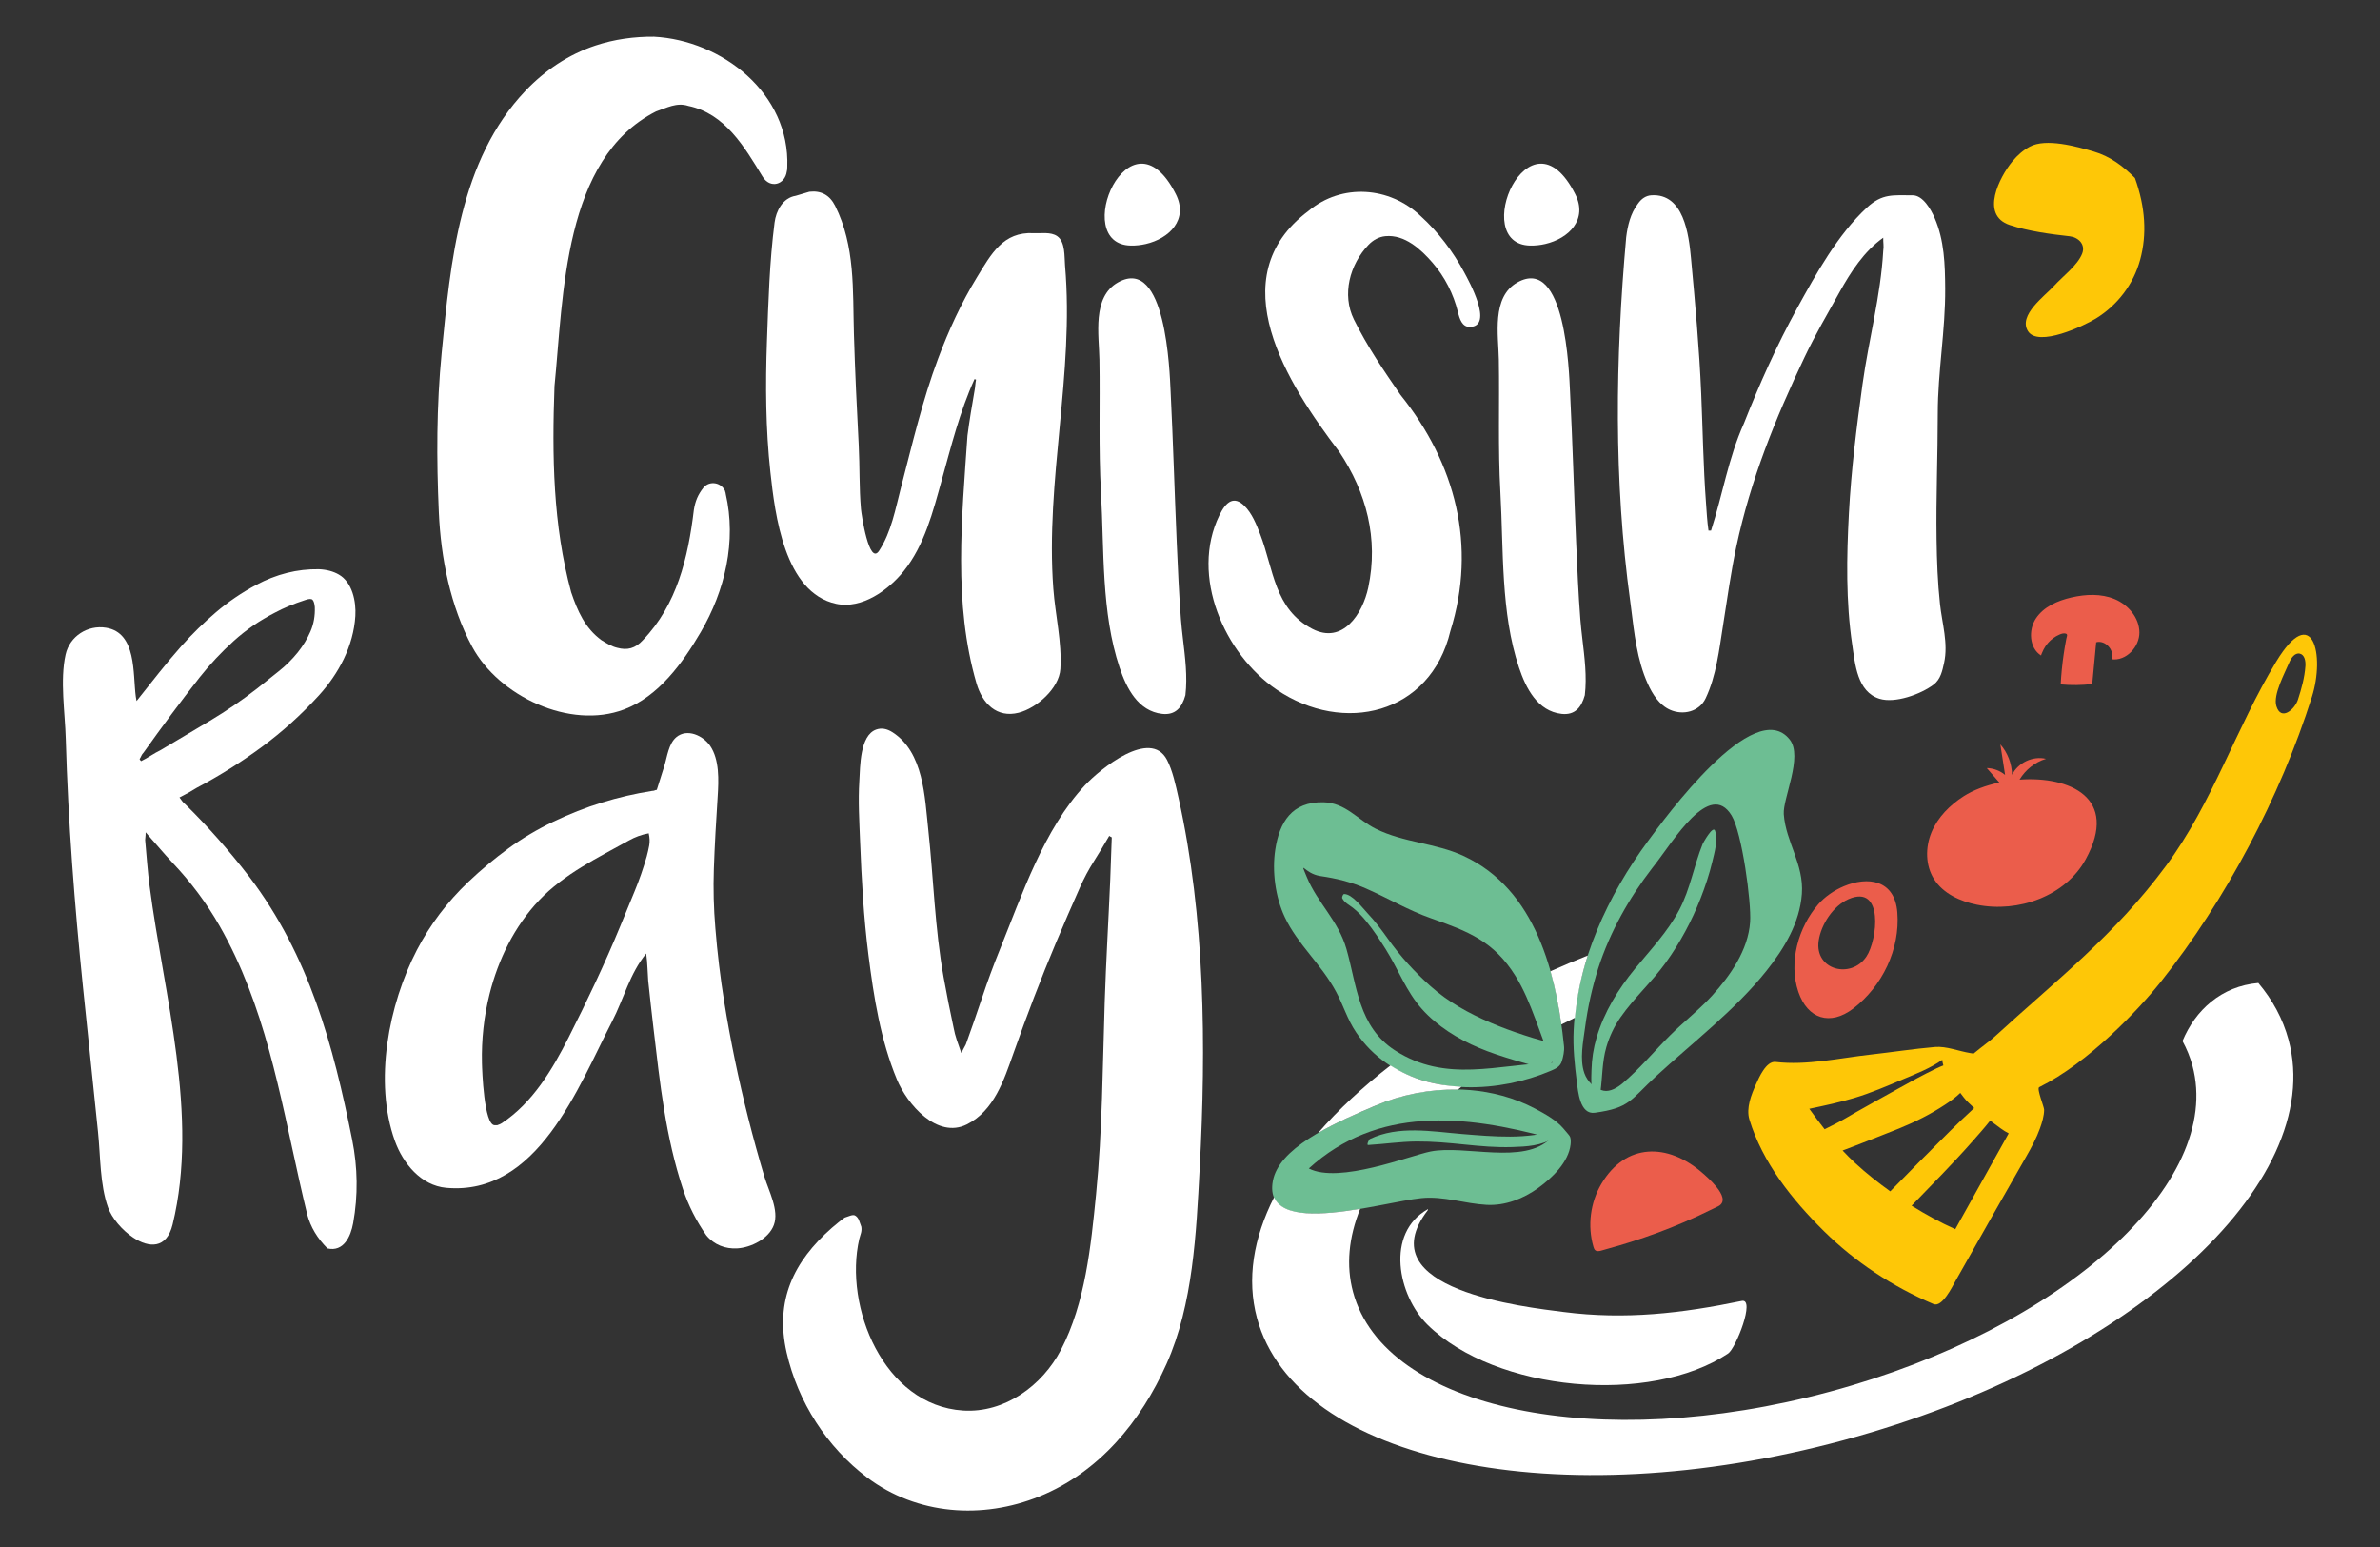 <?xml version="1.0" encoding="UTF-8"?>
<svg xmlns="http://www.w3.org/2000/svg" width="202.009mm" height="131.329mm" version="1.1" viewBox="0 0 572.623 372.272">
  <rect x="0" y="0" width="572.623" height="372.272" fill="#333333" stroke="none"/>
  <!-- Generator: Adobe Illustrator 29.1.0, SVG Export Plug-In . SVG Version: 2.1.0 Build 142)  -->
  <g id="Fonds" display="none">
    <rect x="-68.019" y="-111.502" width="708.661" height="595.276" fill="#2b2864"/>
  </g>
  <g id="Calque_1">
    <g>
      <g>
        <path d="M157.345,8.832c16.351.872,32.756,13.613,32.075,31.347,0,.487-.042.853-.121,1.095-.434,3.135-3.979,4.24-5.832,1.215-4.359-7.138-9.011-15.17-17.861-17.01-2.799-.909-5.181.47-7.775,1.336-22.341,11.327-22.237,44.289-24.422,66.095-.607,16.674-.382,33.361,4.009,49.572,1.519,4.498,3.337,8.654,7.289,11.54,1.244.757,2.386,1.488,3.767,1.823,2.461.671,4.371.175,6.196-1.823,8.203-8.511,10.888-19.855,12.27-31.347.333-2.104.989-3.685,2.308-5.345,1.505-1.798,4.345-1.244,5.224.853,0,.161.02.262.062.302.039.04.06.141.06.302,2.64,11.424-.157,23.326-6.005,33.309-4.331,7.392-10.111,15.451-18.445,18.598-13.034,4.921-30.142-3.204-36.543-15.09-5.24-9.73-7.529-21.349-8.018-32.321-.568-12.761-.571-25.555.684-38.389,2.132-21.804,4.278-46.346,20.161-63.053,4.659-4.901,10.383-8.748,16.818-10.884,4.536-1.506,9.321-2.167,14.094-2.126Z" fill="#fff"/>
        <path d="M234.473,91.208c-3.545,7.796-5.618,16.133-7.905,24.355-2.09,7.518-4.131,15.618-9.112,21.824-3.673,4.576-10.07,9.22-16.274,7.889-12.484-2.679-14.728-21.574-15.83-31.694-1.134-10.415-1.203-20.912-.83-31.372.34-9.53.623-19.222,1.838-28.664.359-2.772,1.944-5.937,5.102-6.44,1.142-.323,2.138-.648,3.28-.974,2.836-.322,4.9.813,6.197,3.405,4.854,9.707,4.213,20.251,4.513,30.744.263,8.982.699,17.961,1.16,26.935.259,5.081.091,10.179.534,15.251.114,1.302,1.952,13.754,4.367,10.042,2.967-4.562,3.918-10.048,5.267-15.226,2.714-10.42,5.151-20.95,8.941-31.047,2.533-6.75,5.552-13.336,9.316-19.494,3.469-5.676,6.323-11.02,13.652-10.644,1.779.091,4.127-.36,5.686.733,1.98,1.388,1.692,4.946,1.874,7.044,2.26,25.999-4.767,51.785-2.815,77.765.483,6.432,2.087,12.833,1.695,19.309-.307,4.696-5.709,9.43-10.032,10.534-5.272,1.346-8.749-2.262-10.137-7.011-5.649-19.319-3.533-39.858-2.186-59.655.485-3.765,1.052-7.065,1.701-10.812.169-.795.192-1.883.364-2.676-.082,0-.143-.017-.183-.06-.042-.037-.102-.06-.181-.06Z" fill="#fff"/>
        <path d="M296.163,120.619c.911-.37,1.967-.147,3.203,1.053,1.851,1.795,2.93,4.51,3.835,6.876,3.246,8.479,3.407,17.984,12.515,22.745,7.367,3.851,12.156-3.663,13.491-9.951,2.482-11.688-.442-22.866-6.981-32.637-12.39-16.241-28.893-41.87-7.41-57.956,8.023-6.722,19.527-5.871,26.972,1.215,4.248,3.854,7.782,8.513,10.498,13.558,1.108,2.057,7.158,12.936,1.408,13.137-1.94.068-2.541-2.026-2.911-3.54-1.073-4.387-3.16-8.511-6.126-11.922-2.824-3.248-6.682-6.809-11.327-6.372-1.582.149-2.975.939-4.064,2.075-4.548,4.744-6.454,12.02-3.515,17.971,3.195,6.469,7.117,12.2,11.178,18.104,13.281,16.528,18.43,36.317,12.029,56.861-4.792,20.097-25.767,24.967-41.796,14.095-12.56-8.519-20.895-27.342-13.783-41.945.753-1.547,1.659-2.91,2.785-3.368Z" fill="#fff"/>
        <path d="M411.673,127.659c2.776-8.585,4.176-17.498,7.897-25.756,3.745-9.486,7.913-18.824,12.828-27.766,4.552-8.281,9.754-17.691,16.755-24.171,3.757-3.477,6.291-2.956,10.999-2.981,2.529-.013,4.444,3.444,5.306,5.424,2.351,5.4,2.516,11.241,2.553,17.034.064,10.061-1.785,19.996-1.785,30.029,0,10.109-.438,20.215-.29,30.324.076,5.182.267,10.385.824,15.54.504,4.673,2.018,9.432.987,14.14-.426,1.948-.847,3.969-2.523,5.241-3.037,2.304-9.274,4.578-13.031,3.402-5.367-1.679-5.847-8.314-6.545-12.987-1.551-10.378-1.361-21.152-.804-31.602.555-10.42,1.853-20.781,3.28-31.105,1.489-10.735,4.368-21.216,4.981-32.075.187-1.11-.032-1.958,0-3.159-4.619,3.279-7.806,8.231-10.52,13.104-2.877,5.166-5.896,10.35-8.433,15.691-7.043,14.827-12.945,29.406-16.385,45.505-1.338,6.259-2.188,12.607-3.196,18.924-.938,5.876-1.626,12.194-4.204,17.62-1.519,3.198-5.391,4.143-8.535,2.752-2.606-1.153-4.241-3.765-5.373-6.262-2.609-5.759-3.263-12.255-4.045-18.46-.059-.465-.116-.93-.18-1.395-4.005-29.114-3.582-58.306-.972-87.601.36-2.81,1.021-5.67,2.794-8.018.891-1.296,1.984-1.984,3.283-2.065,7.76-.482,8.983,9.404,9.51,15.092,1.01,10.887,1.998,21.744,2.462,32.675.371,8.735.498,17.504,1.149,26.225.17,2.284.272,4.409.606,6.682h.608Z" fill="#fff"/>
        <g>
          <path d="M380.704,153.631c.532,4.54,1.128,9.122.6,13.637-.81,2.935-2.387,4.853-5.59,4.493-5.79-.651-8.588-6.187-10.244-11.137-4.426-13.233-3.704-28.377-4.479-42.152-.597-10.648-.198-21.284-.373-31.936-.097-5.904-1.807-15.07,4.465-18.593,11.589-6.51,12.424,21.475,12.663,26.261.6,11.978.953,24.355,1.48,36.485.259,5.979.531,12.217,1,18.284.12,1.545.295,3.099.477,4.658Z" fill="#fff"/>
          <path d="M371.754,58.707c-1.162.268-2.369.399-3.563.379-14.868-.25-.244-34.262,10.81-12.367,3.079,6.099-1.557,10.678-7.247,11.988Z" fill="#fff"/>
        </g>
        <g>
          <path d="M284.606,153.631c.532,4.54,1.128,9.122.6,13.637-.81,2.935-2.387,4.853-5.59,4.493-5.79-.651-8.588-6.187-10.244-11.137-4.426-13.233-3.704-28.377-4.479-42.152-.597-10.648-.198-21.284-.373-31.936-.097-5.904-1.807-15.07,4.465-18.593,11.589-6.51,12.424,21.475,12.663,26.261.6,11.978.953,24.355,1.48,36.485.259,5.979.531,12.217,1,18.284.12,1.545.295,3.099.477,4.658Z" fill="#fff"/>
          <path d="M275.656,58.707c-1.162.268-2.369.399-3.563.379-14.868-.25-.244-34.262,10.81-12.367,3.079,6.099-1.557,10.678-7.247,11.988Z" fill="#fff"/>
        </g>
      </g>
      <path d="M483.525,54.13c-7.2-2.408-2.391-11.607.628-15.281,1.256-1.528,2.649-2.72,4.185-3.556,3.902-2.124,11.31-.046,15.352,1.144,4.039,1.189,7.039,3.455,9.971,6.39,2.511,6.977,2.93,13.538,1.256,19.672-1.604,5.877-5.41,10.883-10.578,14.091-2.866,1.779-13.955,7.041-16.419,3.072-2.392-3.855,4.107-8.475,6.277-10.883,1.99-2.208,5.712-4.967,6.784-7.803.834-2.206-.956-3.891-3.017-4.128-4.619-.506-10.019-1.242-14.441-2.72Z" fill="#fec707"/>
      <g>
        <path d="M32.038,297.751c-2.715-1.801-5.152-4.731-6.036-7.217-1.991-5.594-1.81-12.357-2.424-18.218-1.215-11.591-2.424-23.183-3.606-34.778-2.024-19.861-3.589-39.78-4.147-59.741-.169-6.322-1.429-14.148-.036-20.331.993-4.405,5.317-7.161,9.743-6.434,7.403,1.216,6.397,11.077,7.142,16.602.039.285.099.628.181,1.031,1.862-2.347,3.665-4.617,5.407-6.803,1.741-2.186,3.542-4.331,5.406-6.44,2.592-2.914,5.365-5.627,8.324-8.139,2.955-2.512,6.175-4.697,9.658-6.561,4.86-2.592,9.881-3.848,15.066-3.767,1.863.081,3.463.507,4.799,1.275,3.283,1.888,4.195,6.518,3.981,9.988-.442,7.19-4.002,13.872-8.78,19.109-4.212,4.617-8.789,8.75-13.729,12.393-4.941,3.646-10.165,6.927-15.673,9.841-.648.406-1.296.789-1.944,1.155s-1.378.749-2.186,1.155c.242.322.465.628.668.91.201.285.465.547.789.789,5.426,5.349,10.57,11.178,15.43,17.497,14.308,18.929,20.099,40.327,24.665,63.18,1.33,6.656,1.435,13.36.23,20.048-.574,3.185-2.281,6.972-6.183,6.074-2.431-2.431-4.053-5.144-4.86-8.142-.65-2.673-1.276-5.365-1.884-8.078-4.724-21.086-8.352-42.341-19.197-61.357-3.119-5.466-6.907-10.55-11.361-15.247-1.053-1.135-2.085-2.29-3.097-3.465-1.014-1.172-2.125-2.448-3.341-3.824,0,.483-.022.87-.06,1.152-.042.285-.062.507-.062.668.163,1.867.324,3.747.487,5.651.161,1.904.364,3.787.608,5.651,3.4,26.027,11.934,54.964,5.51,81.239-1.456,5.957-5.737,5.621-9.487,3.133ZM33.583,182.64c.081.161.201.322.364.483.809-.403,1.6-.849,2.37-1.336.769-.483,1.558-.93,2.369-1.336,3.967-2.347,7.916-4.694,11.846-7.044,3.928-2.35,7.716-4.942,11.361-7.776,1.701-1.377,3.401-2.736,5.102-4.073,1.702-1.336,3.24-2.854,4.618-4.556,1.294-1.618,2.327-3.317,3.097-5.1.769-1.783,1.113-3.727,1.032-5.832-.081-.89-.264-1.477-.546-1.763-.285-.282-.871-.262-1.763.06-2.755.893-5.184,1.904-7.289,3.039-3.645,1.863-6.947,4.13-9.902,6.803-2.958,2.673-5.693,5.59-8.201,8.75-2.35,2.995-4.639,5.993-6.865,8.988-2.229,2.998-4.435,6.037-6.623,9.113-.242.245-.425.507-.546.789-.123.285-.265.547-.426.792Z" fill="#fff"/>
        <path d="M177.322,300.362c-2.74.149-5.483-.807-7.394-3.15-2.429-3.482-4.294-7.169-5.589-11.057-4.217-12.668-5.552-25.523-7.108-38.697-.445-3.767-.871-7.595-1.276-11.483-.081-1.051-.141-2.105-.181-3.16-.042-1.051-.143-2.186-.305-3.4-3.975,4.873-5.377,10.873-8.2,16.34-8.181,15.843-17.899,42.005-39.912,40.033-6.044-.541-10.392-5.859-12.342-11.259-5.145-14.25-1.506-32.893,5.294-45.965,3.16-6.074,7.291-11.544,12.393-16.402,3.077-2.918,6.277-5.59,9.599-8.018,3.319-2.431,6.925-4.576,10.813-6.44,3.886-1.863,7.795-3.401,11.723-4.617,3.928-1.215,7.959-2.146,12.089-2.797.243,0,.445-.037.608-.121.161-.081.322-.121.487-.121.646-2.024,1.254-3.947,1.821-5.77.679-2.18,1.014-5.349,2.878-6.914,2.613-2.193,6.459-.367,8.123,2.063,2.283,3.333,2.076,8.313,1.828,12.176-.374,5.831-.723,11.623-.921,17.46-.165,4.738-.042,9.499.364,14.277.485,5.993,1.194,11.886,2.125,17.678,1.516,9.421,3.457,18.772,5.793,28.023,1.192,4.72,2.487,9.414,3.88,14.079,1.016,3.401,3.592,8.063,2.274,11.615-1.23,3.319-5.512,5.444-8.867,5.626ZM119.02,270.724h.608c.487-.161.851-.322,1.095-.484,7.43-4.919,12.164-12.882,16.1-20.662,4.441-8.78,8.708-17.748,12.452-26.845,1.133-2.753,2.266-5.506,3.401-8.263,1.133-2.753,2.105-5.547,2.916-8.381.243-.893.445-1.783.608-2.676.161-.89.123-1.86-.121-2.914-.893.165-1.722.386-2.491.668-.771.285-1.518.628-2.248,1.034-7.426,4.131-15.574,8.038-21.617,14.397-5.946,6.257-9.862,14.269-11.946,22.598-1.35,5.397-1.957,10.984-1.823,16.545.041,1.713.469,14.982,3.067,14.982Z" fill="#fff"/>
        <path d="M266.883,201.107c-1.215,2.105-2.451,4.15-3.705,6.134-1.257,1.988-2.37,4.073-3.341,6.259-1.944,4.375-3.85,8.767-5.711,13.182-3.722,8.827-7.116,17.782-10.316,26.81-2.266,6.393-4.663,13.758-11.17,17.026-7.168,3.6-14.389-4.874-16.847-10.798-3.944-9.504-5.565-19.813-6.85-29.956-1.144-9.035-1.654-18.134-2.005-27.229-.188-4.874-.492-9.763-.186-14.639.214-3.412.095-10.956,4.061-12.364,1.254-.443,2.57-.222,3.948.668,7.466,4.819,7.731,15.532,8.579,23.398,1.276,11.838,1.579,23.789,3.691,35.528.729,4.049,1.538,8.139,2.431,12.272.161.89.405,1.82.729,2.794.322.97.687,2.025,1.093,3.16.243-.487.445-.87.608-1.155.161-.282.322-.588.487-.91,1.375-3.808,2.691-7.595,3.949-11.362,1.254-3.767,2.651-7.551,4.19-11.359,5.353-13.216,10.634-29.06,20.531-39.643,3.675-3.93,15.715-13.738,19.717-6.124,1.364,2.595,2.122,6.21,2.763,9.075,6.431,28.787,6.684,59.94,5.111,89.294-.831,15.511-1.57,32.596-7.955,46.941-6.2,13.931-16.277,26.131-30.625,31.941-13.688,5.543-29.391,4.466-41.374-4.519-9.76-7.362-16.739-18.242-19.439-30.16-2.809-12.402,1.615-21.822,10.934-29.982.487-.403.972-.809,1.459-1.215.485-.403,1.011-.809,1.578-1.215.405-.161.87-.322,1.398-.483.525-.165.91-.165,1.153,0,.405.242.708.628.912,1.152.201.531.383,1.034.547,1.521.079.483.06.97-.062,1.457-.121.487-.264.97-.425,1.457-3.775,16.368,5.913,40.086,24.96,41.313,10.03.646,19.083-5.993,23.58-14.643,5.834-11.222,7.189-24.888,8.426-37.338,1.53-15.399,1.58-30.863,2.083-46.313.321-9.847.918-19.681,1.336-29.524.079-1.702.139-3.401.181-5.104.04-1.702.101-3.361.183-4.983-.324-.161-.527-.282-.608-.363Z" fill="#fff"/>
      </g>
      <path d="M547.671,159.154c-9.702,15.997-15.301,33.997-26.53,49.162-12.441,16.803-26.283,27.422-41.306,41.18-.928.85-2.977,2.326-4.994,3.999-.286-.044-.571-.093-.857-.139-2.659-.43-5.727-1.685-8.425-1.452-5.181.447-10.392,1.257-15.568,1.839-7.451.838-15.286,2.639-22.791,1.759-2.272-.267-4.011,3.805-4.704,5.346-1.129,2.506-2.435,5.763-1.589,8.527,3.17,10.366,10.272,19.258,17.891,26.798,7.587,7.508,16.599,13.415,26.413,17.588,2.045.87,4.526-4.219,5.12-5.273,5.71-10.135,11.46-20.244,17.242-30.339,1.229-2.145,2.408-4.34,3.245-6.672.512-1.428.974-2.931.999-4.46.011-.667-1.85-5.116-1.191-5.443,11.942-5.917,24.012-18.751,29.221-25.302,15.741-19.799,28.767-44.547,36.395-68.589,3.2-10.087.169-22.936-8.57-8.528ZM446.249,264.133c3.925-1.177,7.75-2.836,11.524-4.423,3.29-1.384,6.665-2.683,9.56-4.732-.003.052-.034.125-.029.17.051.439.168.806.266,1.191-.551.223-1.102.447-1.637.703-3.357,1.605-6.6,3.41-9.846,5.223-3.204,1.789-6.423,3.553-9.608,5.373-1.599.913-3.17,1.879-4.812,2.713-.887.451-1.786.882-2.667,1.344-1.265-1.615-2.497-3.254-3.688-4.924,3.672-.767,7.341-1.558,10.94-2.638ZM443.325,276.811c.876-.325,1.751-.651,2.621-.992,3.661-1.437,7.346-2.826,10.987-4.312,3.87-1.58,7.599-3.444,11.084-5.752,1.32-.875,2.554-1.751,3.625-2.806.281.367.562.734.842,1.101.699.913,1.591,1.67,2.422,2.462.027.026.06.047.088.073-2.006,1.849-3.983,3.719-5.921,5.647-4.796,4.769-9.551,9.573-14.285,14.403-2.922-2.108-5.762-4.335-8.422-6.794-1.061-.98-2.07-1.993-3.039-3.029ZM459.931,290.088c2.479-2.562,4.975-5.107,7.438-7.685,2.455-2.57,4.882-5.145,7.226-7.817,1.43-1.628,2.892-3.255,4.236-4.966.272.197.542.395.813.594,1.138.835,2.337,1.823,3.648,2.468-4.269,7.698-8.556,15.386-12.859,23.064-3.643-1.635-7.127-3.562-10.504-5.658ZM552.88,168.344c-.767,2.354-4.075,5.238-5.191,1.539-.825-2.733,2.038-7.94,3.056-10.393.477-1.148,1.383-2.501,2.593-2.218,1.163.271,1.426,1.799,1.342,2.99-.195,2.76-.943,5.45-1.8,8.081Z" fill="#fec707"/>
      <path d="M495.802,164.671c2.524.232,5.073.2,7.59-.095.316-3.349.633-6.697.949-10.046,2.19-.631,4.537,1.969,3.687,4.083,3.492.497,6.739-2.943,6.71-6.47-.03-3.527-2.707-6.658-5.966-8.008-3.259-1.349-6.966-1.176-10.403-.384-3.283.756-6.626,2.201-8.505,4.997-1.879,2.796-1.632,7.182,1.221,8.973-.072-.045.556-1.374.616-1.49.277-.536.619-1.039,1.013-1.497.771-.896,1.746-1.619,2.837-2.075.436-.183.955-.346,1.43-.224.619.159.278.717.18,1.218-.239,1.222-.449,2.45-.63,3.683-.357,2.432-.601,4.881-.73,7.336Z" fill="#eb5d4b"/>
      <path d="M456.502,219.569c-.621-8.007-7.196-8.728-12.863-6.348-2.388,1.003-4.615,2.557-6.168,4.348-4.808,5.548-7.2,13.991-4.791,21.068,2.224,6.532,7.656,8.267,13.214,4.013,6.949-5.318,11.293-14.241,10.607-23.081ZM449.032,230.186c-1.841,2.71-4.937,3.515-7.46,2.777-2.56-.749-4.53-3.089-4-6.643.58-3.893,3.486-8.37,7.173-9.978,8.538-3.725,6.996,9.858,4.287,13.844Z" fill="#eb5d4b"/>
      <path d="M485.895,187.58c1.435-2.37,3.72-4.222,6.38-5.009-3.163-.76-6.743.923-8.177,3.843-.043-2.667-1.06-5.307-2.816-7.315.38,2.447.759,4.895,1.139,7.343-1.23-1.019-2.809-1.61-4.407-1.646,1.006,1.158,2.013,2.317,3.019,3.475-3.246.694-6.263,1.82-8.592,3.313-3.3,2.115-6.196,5.023-7.713,8.638-1.516,3.614-1.496,7.981.595,11.295,2.201,3.489,6.294,5.35,10.338,6.162,9.912,1.988,21.287-2.053,26.15-10.916,8.159-14.871-3.946-20.054-15.916-19.182Z" fill="#eb5d4b"/>
      <path d="M419.061,313.005c-14.465,2.987-28.046,4.567-42.825,2.664-9.022-1.162-47.475-5.288-32.737-24.46.021-.027.123-.321.059-.286-10.296,5.739-7.239,20.789-.081,27.825,16.428,16.149,53.58,19.362,72.299,6.908,1.877-1.249,6.623-13.341,3.285-12.652Z" fill="#fff"/>
      <g>
        <path d="M377.887,275.315c.034-.309.045-.622.027-.939-.015-.255-.035-.514-.124-.754-.113-.306-.328-.561-.538-.809-.374-.441-.749-.881-1.123-1.322-1.727-2.033-4.524-3.562-6.857-4.791-2.495-1.315-5.139-2.34-7.859-3.08-9.991-2.72-20.898-1.651-30.395,2.353-11.316,4.771-23.421,10.405-24.791,18.274-2.427,13.94,26.131,4.977,35.778,4.017,5.351-.532,10.413,1.344,15.702,1.621,4.465.234,8.824-1.482,12.398-4.069,3.343-2.42,7.304-6.179,7.784-10.501ZM344.196,277.048c-4.903.973-22.061,7.856-29.298,4.083,16.459-14.946,37.336-13.06,58.204-7.274-6.396,6.516-20.613,1.546-28.906,3.192Z" fill="#6dbe93"/>
        <path d="M374.186,272.633c-1.614-.415-3.365.205-4.976.433-1.95.276-3.921.389-5.889.399-3.847.019-7.69-.307-11.521-.621-7.307-.598-15.31-2.105-22.187,1.197-.263.126-.867,1.466-.444,1.441,3.895-.227,7.751-.815,11.664-.841,3.875-.026,7.694.336,11.543.728,3.802.387,7.606.73,11.432.609,3.415-.108,7.179-.269,10.051-2.29.128-.09.592-.988.327-1.056Z" fill="#6dbe93"/>
      </g>
      <g>
        <path d="M433.526,215.089c.534-7.144-3.873-12.495-4.354-19.194-.269-3.742,4.676-13.851,1.435-17.952-8.53-10.795-30.233,19.168-34.087,24.389-9.683,13.12-17.102,29.03-17.899,45.517-.2,4.141.237,8.279.75,12.382.297,2.38.75,7.982,4.327,7.493,8.468-1.156,8.567-3.092,14.697-8.735,8.769-8.071,19.167-16.043,26.654-25.465,4.242-5.339,7.957-11.478,8.477-18.436ZM404.155,246.888c-.752.688-1.494,1.385-2.215,2.101-3.864,3.835-7.331,8.06-11.491,11.6-1.204,1.024-2.988,2.172-4.645,1.83-2.118-.438-3.9-2.199-4.605-4.203-1.179-3.353-.285-7.577.168-11.002.64-4.838,1.696-9.606,3.166-14.258,2.837-8.744,7.374-16.812,12.974-24.079.184-.238.368-.476.554-.712,4.495-5.726,13.289-20.62,18.56-11.949,2.514,4.136,4.78,20.868,4.45,25.647-.462,6.699-4.754,12.861-9.132,17.675-2.395,2.633-5.149,4.938-7.785,7.351Z" fill="#6dbe93"/>
        <path d="M412.656,199.934c-.471-1.576-2.95,2.998-2.98,3.07-2.133,5.255-2.971,10.84-5.647,15.911-2.795,5.296-6.909,9.59-10.676,14.185-4.046,4.937-7.405,10.393-9.222,16.556-.745,2.527-1.158,5.166-1.221,7.8-.046,1.921-.308,5.396,1.097,6.849.459.475,1.024-1.434,1.058-1.679.502-3.579.389-7.148,1.412-10.665.754-2.594,1.902-5.019,3.448-7.235,3.255-4.665,7.545-8.512,10.869-13.133,3.423-4.758,6.22-9.972,8.358-15.429,1.132-2.89,2.11-5.833,2.829-8.853.548-2.303,1.369-5.049.673-7.377Z" fill="#6dbe93"/>
      </g>
      <g>
        <path d="M352.071,205.912c-6.766-3.111-14.309-3.154-21.054-6.502-4.405-2.186-7.264-6.283-12.636-6.389-7.523-.148-10.537,4.732-11.553,11.388-.8,5.246.014,11.401,2.265,16.204,3.121,6.659,8.701,11.209,12.355,17.994,1.793,3.33,2.688,6.607,4.852,9.82,1.938,2.877,4.403,5.378,7.254,7.355,2.771,1.921,5.873,3.335,9.107,4.277,3.3.961,6.732,1.438,10.165,1.519,3.495.083,6.998-.243,10.427-.919,3.39-.669,6.716-1.683,9.895-3.038,1.184-.505,2.218-.989,2.628-2.289.33-1.046.64-2.474.526-3.589-1.776-17.454-6.75-37.791-24.232-45.83ZM335.6,252.706c-8.788-5.683-9.146-15.669-11.646-24.372-1.985-6.907-6.965-11.037-9.577-17.395-1.805-4.394-.555-.722,3.282-.162,3.778.552,7.335,1.397,10.952,2.979,5.389,2.357,10.173,5.251,15.745,7.207,8.833,3.1,15.053,5.485,20.252,13.841,3.975,6.389,5.753,14.029,8.881,20.88-13.163.351-25.543,5.004-37.889-2.979Z" fill="#6dbe93"/>
        <path d="M374.164,252.535c-.99-1.567-1.44-1.716-3.205-2.182-1.443-.381-2.865-.834-4.284-1.296-2.703-.882-5.375-1.853-7.987-2.976-5.303-2.279-10.18-4.957-14.513-8.819-3.84-3.422-7.256-7.18-10.233-11.367-1.536-2.16-3.134-4.286-4.957-6.215-1.295-1.37-3.648-4.563-5.585-4.573-.285-.001-.577.785-.458,1.01.595,1.128,1.537,1.505,2.534,2.285,1.226.96,2.272,2.067,3.253,3.271,1.725,2.116,3.222,4.407,4.674,6.715,2.993,4.761,4.915,10.126,8.694,14.367,3.675,4.126,8.659,7.215,13.722,9.353,2.742,1.158,5.591,2.078,8.44,2.932,1.301.39,2.613.744,3.913,1.138,1.942.589,2.538.826,4.509.033.849-.342,2.013-2.838,1.484-3.675Z" fill="#6dbe93"/>
      </g>
      <g>
        <path d="M350.779,262.15c.282-.223.55-.451.836-.673-3.026-.155-6.043-.57-8.954-1.417-2.869-.835-5.595-2.108-8.118-3.711-6.719,5.207-12.558,10.658-17.395,16.229,4.189-2.423,9.095-4.592,13.868-6.604,6.203-2.615,13.005-3.95,19.762-3.823Z" fill="#fff"/>
        <path d="M550.611,250.146c-1.351-5.006-3.82-9.564-7.26-13.644-8.877.762-15.194,6.571-18.242,13.975,1.011,1.876,1.828,3.839,2.386,5.906,7.628,28.27-31.397,63.385-87.164,78.433-55.768,15.048-107.16,4.33-114.788-23.94-1.735-6.427-1.034-13.21,1.704-20.029-9.094,1.517-18.611,2.208-20.698-2.799-4.999,9.868-6.63,19.768-4.122,29.065,9.374,34.741,72.532,47.912,141.066,29.42,68.534-18.493,116.492-61.647,107.118-96.389Z" fill="#fff"/>
        <path d="M378.913,244.879c.489-5.082,1.524-10.101,3.103-14.981-3.052,1.218-6.055,2.474-8.977,3.785,1.191,4.214,2.027,8.545,2.623,12.808,1.075-.542,2.151-1.084,3.251-1.611Z" fill="#fff"/>
      </g>
      <path d="M412.943,285.528c-1.208-1.484-2.794-2.845-3.442-3.406-8.236-7.129-18.335-7.203-24.21,2.704-2.672,4.506-3.382,10.132-1.913,15.161.092.317.208.653.473.852.379.283.91.182,1.368.065.555-.141,1.098-.322,1.651-.47,1.817-.488,3.618-1.036,5.413-1.599,4.404-1.383,8.735-2.986,12.972-4.815,2.308-.997,4.596-2.043,6.845-3.169.431-.216.874-.404,1.302-.625,1.888-.971.984-2.923-.46-4.697Z" fill="#eb5d4b"/>
    </g>
  </g>
</svg>
